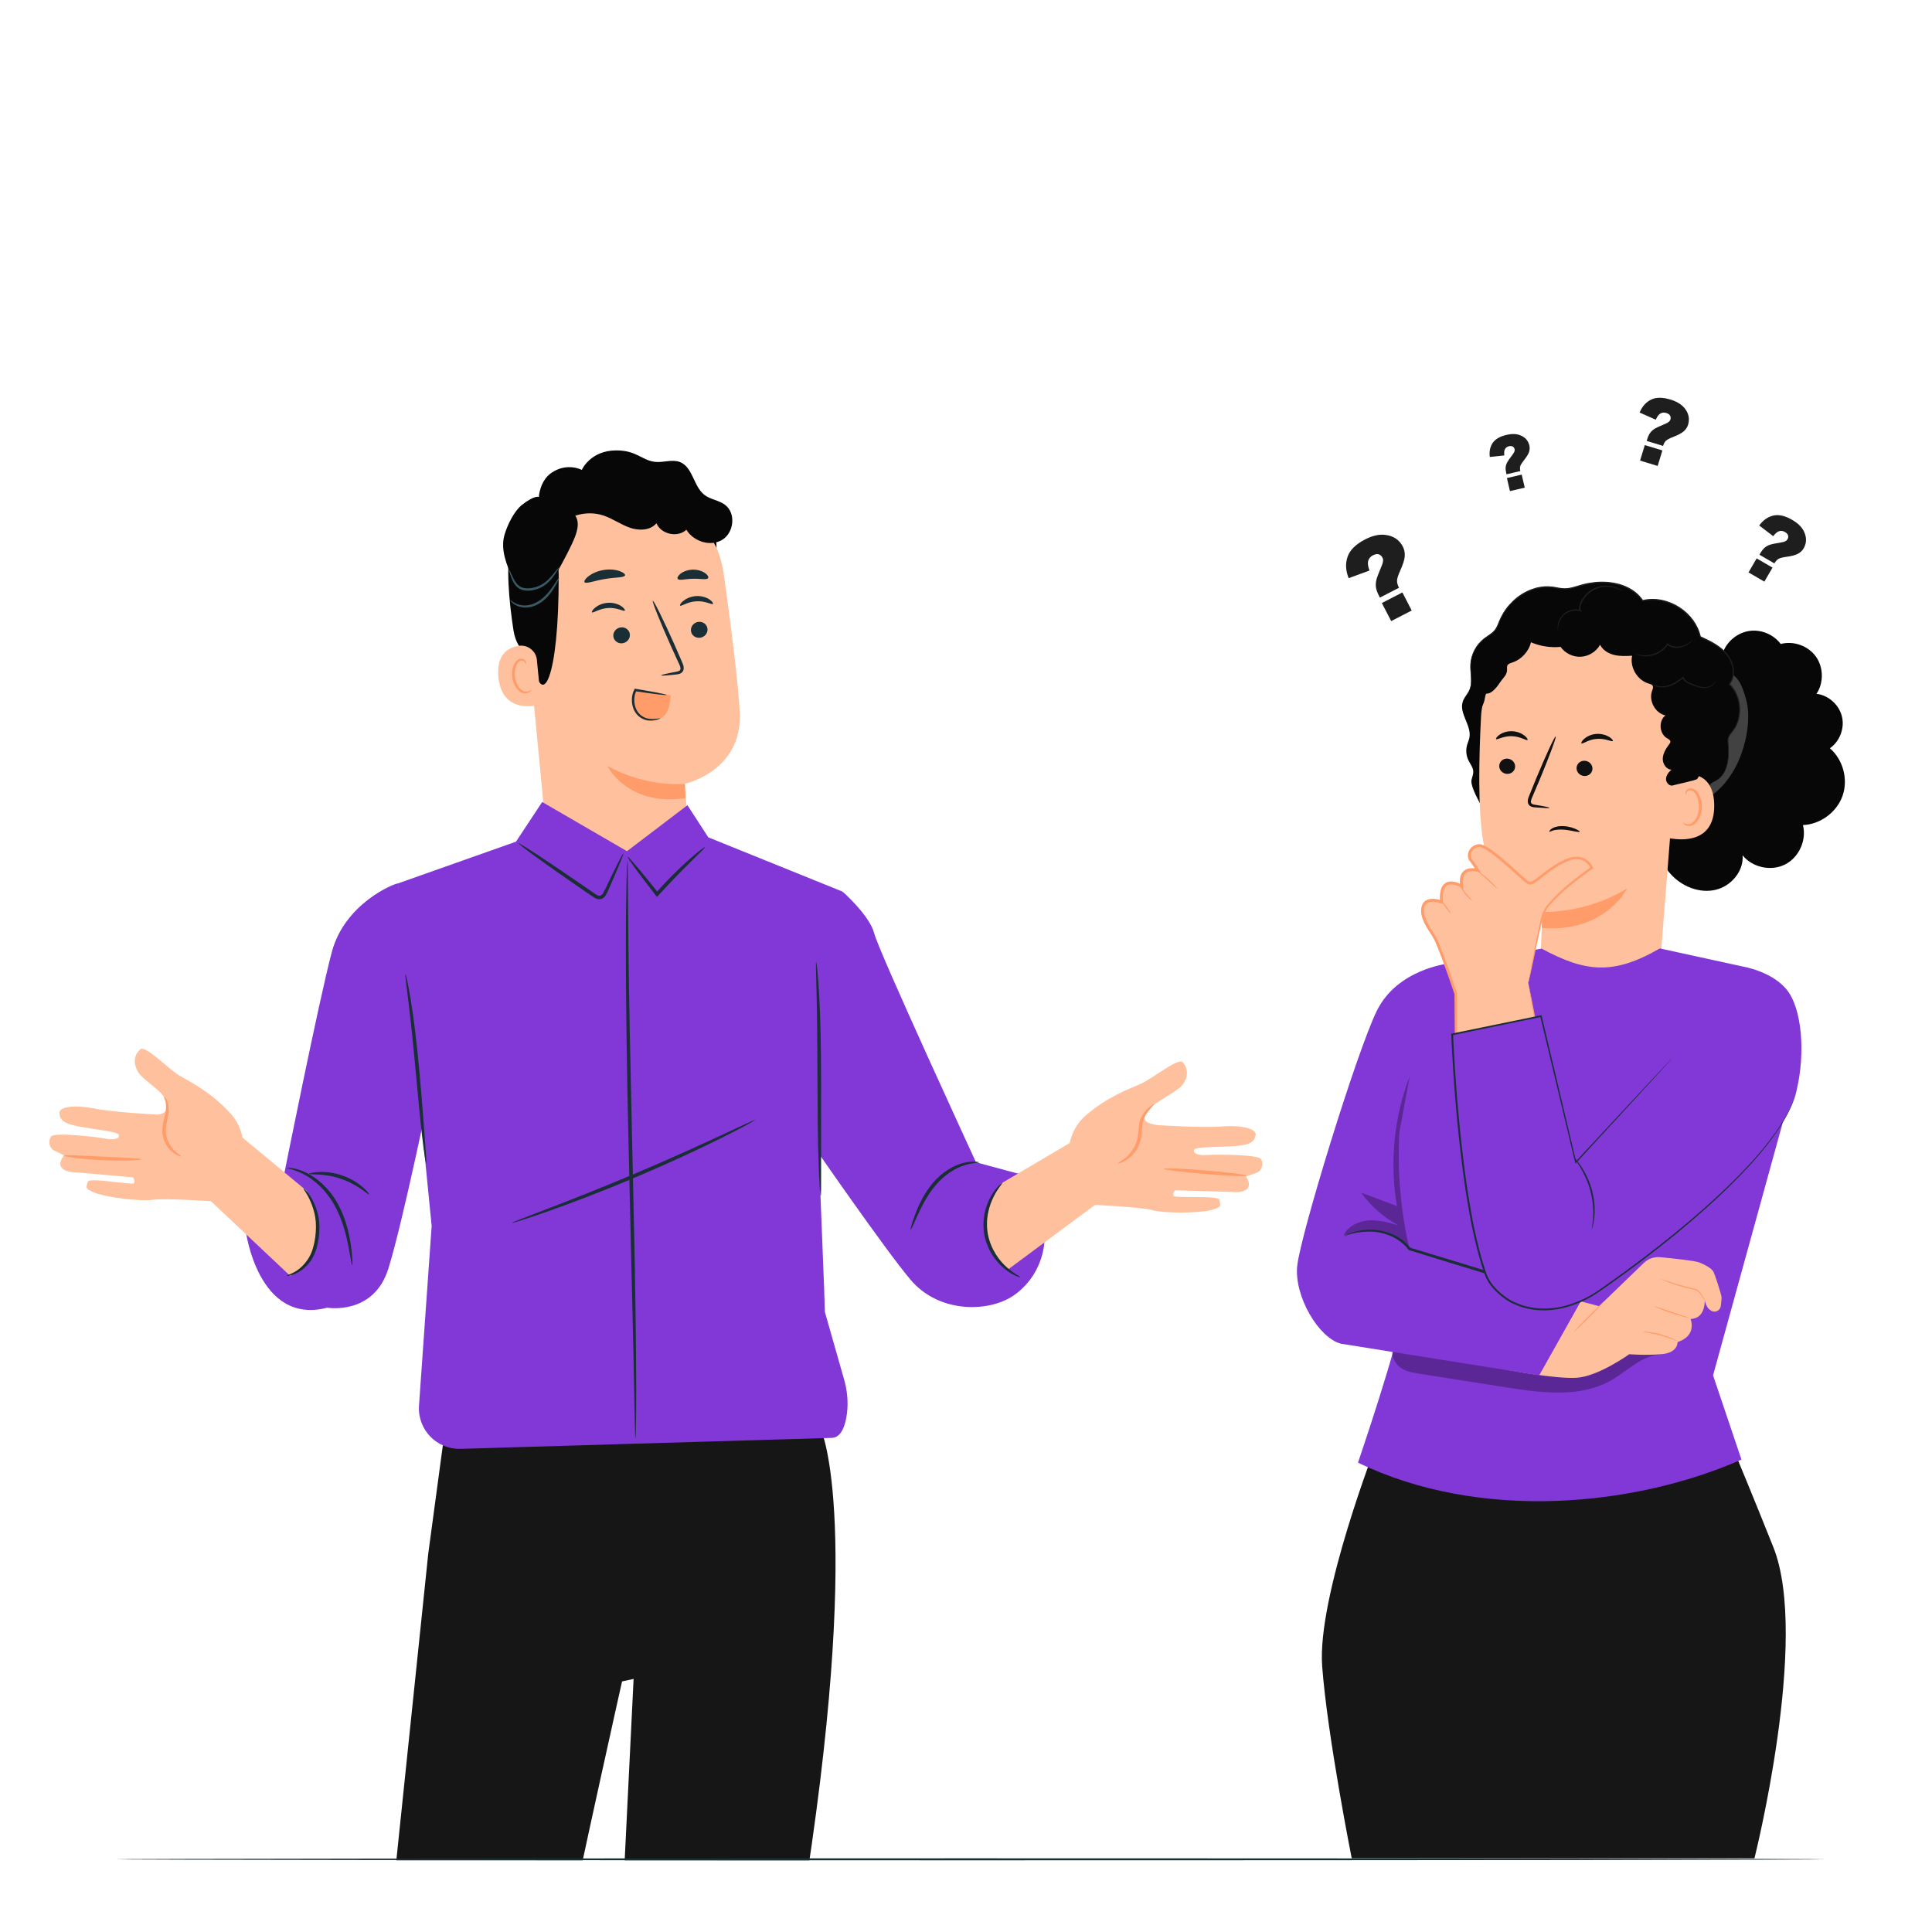 <?xml version="1.0" encoding="UTF-8"?>
<svg id="Layer_1" xmlns="http://www.w3.org/2000/svg" xmlns:xlink="http://www.w3.org/1999/xlink" viewBox="0 0 400 400">
  <defs>
    <style>
      .cls-1 {
        fill: #ff9c6a;
      }

      .cls-2 {
        fill: #111;
      }

      .cls-3 {
        opacity: .3;
      }

      .cls-4 {
        fill: #1e1e1e;
      }

      .cls-5 {
        fill: #424242;
      }

      .cls-6 {
        fill: #375a64;
      }

      .cls-7 {
        fill: none;
      }

      .cls-8 {
        fill: #1a2e35;
      }

      .cls-9 {
        fill: #ffc19d;
      }

      .cls-10 {
        fill: #8138d6;
      }

      .cls-11 {
        fill: #070707;
      }

      .cls-12 {
        clip-path: url(#clippath);
      }

      .cls-13 {
        fill: #161616;
      }
    </style>
    <clipPath id="clippath">
      <rect class="cls-7" x="-58.59" y="73.67" width="324.74" height="311.49"/>
    </clipPath>
  </defs>
  <g>
    <path class="cls-13" d="M367.15,320.32c-7.54-18.88-13.19-31.99-13.19-31.99l-68.91,10.47s-12.39,31.75-11.31,46.16c1.07,14.41,6.12,39.78,6.12,39.78h83.38s11.45-45.54,3.91-64.42Z"/>
    <g>
      <g>
        <path class="cls-11" d="M342.28,162.87c.54-5.45,1.36-10.92,3.35-16.02,1.99-5.1,5.26-9.83,9.87-12.78l1.18,1.1c.82-2.34,2.99-4.15,5.45-4.53,2.45-.38,5.07.7,6.55,2.69,2.64-.71,5.67.37,7.27,2.59s1.66,5.44.14,7.72c2.48.31,4.66,2.26,5.26,4.69.6,2.42-.44,5.16-2.49,6.59,2.73,2.36,3.82,6.44,2.62,9.85-1.2,3.4-4.6,5.91-8.2,6.05.8,3.13-.83,6.72-3.72,8.17-2.89,1.45-6.74.62-8.77-1.9.25,3.26-2.35,6.35-5.53,7.12-3.18.78-6.64-.51-8.95-2.81-2.32-2.31-3.59-5.5-4.08-8.74-.49-3.23-.26-6.53.06-9.78Z"/>
        <g>
          <g>
            <path class="cls-5" d="M356.94,138.74c3.17,1.03,3.82,3.59,4.48,5.73,1.42,4.6-.18,11.42-2.75,15.49-2.58,4.07-5.4,6.14-10.17,6.83-.15-7.31-.31-14.62-.47-21.92l8.91-6.12Z"/>
            <g>
              <path class="cls-11" d="M358.73,151.32c2.16-2.81,1.86-7.23-.67-9.71,1.39-1.74.89-4.43-.52-6.16-1.41-1.72-3.5-2.71-5.53-3.65-1.11-5.1-6.84-8.69-11.91-7.46-2.64-3.89-8.27-4.5-12.79-3.18-1.1.32-2.2.74-3.35.73-.84,0-1.66-.23-2.5-.35-4.59-.62-9.15,2.61-10.94,6.89-.29.68-.52,1.4-.97,1.99-.6.77-1.5,1.22-2.27,1.81-1.66,1.28-2.72,3.32-2.81,5.42-.07,1.78.49,3.67-.26,5.29-.38.81-1.06,1.47-1.35,2.31-.85,2.45,1.87,4.95,1.36,7.49-.1.52-.34,1-.48,1.51-.29,1.04-.19,2.19.28,3.16.36.75.95,1.44,1,2.27.04.63-.24,1.23-.37,1.85-.31,1.52,2.96,7.37,4.28,8.2l39.19.35c2.97-.6,5.38-3.29,5.67-6.31.05-.5.06-1.05.37-1.44.26-.34.69-.49,1.07-.7,2.52-1.35,2.83-4.82,2.56-7.67-.04-.4-.08-.81.02-1.2.15-.56.57-1.01.92-1.47Z"/>
              <path class="cls-9" d="M347.5,151.38c.12-6.94-4.23-14.91-11.12-18.3-4.34-2.14-7.73-2.15-10.01-2.42-5.12-.6-9.24,1.94-9.24,1.94-2.16.51-10.08,7.76-10.49,15.62-.46,8.74-.67,19.42.43,25.93,2.22,13.08,12.28,14.64,12.28,14.64,0-.02-.94,21.74-.94,21.74l19.33,15.84,5.91-26.01,3.85-48.98Z"/>
              <path class="cls-1" d="M319.35,188.79s8.88.48,17.55-4.87c0,0-4.57,9.28-17.7,8.2l.14-3.33Z"/>
              <path class="cls-9" d="M345.53,163.82c0-.98,1.09-3.29,2.06-3.45,2.57-.43,7.21-.27,7.32,6.26.15,8.93-8.61,6.94-8.86,6.99-1.42.29-.49-6.43-.51-9.8Z"/>
              <path class="cls-1" d="M348.45,170.31s.16.11.42.22c.26.11.7.19,1.16,0,.94-.36,1.71-1.87,1.72-3.49,0-.81-.17-1.58-.47-2.22-.28-.65-.71-1.1-1.19-1.17-.47-.1-.81.19-.91.44-.12.25-.06.43-.1.45-.02.02-.19-.15-.13-.52.03-.18.13-.39.34-.57.21-.18.52-.27.86-.24.69.04,1.32.66,1.65,1.36.37.7.59,1.57.58,2.48-.03,1.8-.92,3.5-2.2,3.9-.63.17-1.15,0-1.43-.21-.28-.22-.33-.41-.3-.43Z"/>
              <path class="cls-11" d="M304.72,146.9c.28-3.24,1.58-6.32,3.14-9.18,1.08-1.98,2.33-3.91,4.03-5.38,1.43-1.23,3.12-2.1,4.82-2.91,4.47-2.12,9.47-3.92,14.3-2.83,2.59.58,4.93,1.96,7.2,3.34,1.74,1.06,3.49,2.14,4.95,3.57,1.28,1.25,2.31,2.73,3.22,4.27,2.16,3.67,3.69,7.78,3.98,12.03.29,4.25,3.51,8.01,1.02,11.47-.19.27-4.63,1.19-4.94,1.31-.72.29-1.51-.5-1.51-1.27,0-.78.54-1.45,1.12-1.97-1.11-.04-1.86-1.27-1.79-2.37.07-1.1.72-2.08,1.38-2.97.09-.12.17-.24.19-.38.05-.38-.38-.61-.71-.8-1.59-.94-1.77-3.56-.32-4.71-2.13-.49-3.51-3.06-2.75-5.11.12-.32.28-.69.13-1-.15-.3-.52-.39-.84-.48-2.36-.7-3.94-3.36-3.43-5.77-1.24.07-2.5.13-3.71-.16-1.21-.29-2.37-1-2.92-2.11-.79,1.42-2.34,2.4-3.97,2.48-1.63.09-3.27-.71-4.21-2.04-2.08.2-4.21-.13-6.13-.95-.47,1.94-2,3.58-3.9,4.2-.37.12-.79.24-.97.58-.11.22-.1.48-.08.73.07,1.25-.78,1.78-1.47,2.82-.69,1.04-1.89,2.6-3.09,2.25.13,2.12-1,3.67-2.8,4.82l.06-1.47Z"/>
              <path class="cls-4" d="M302.87,145.26s.09-.37.47-.96c.19-.3.45-.65.7-1.09.24-.45.44-1.01.49-1.67.07-.66,0-1.4-.06-2.21-.06-.81-.13-1.71.05-2.65.17-.94.54-1.92,1.15-2.82.3-.45.67-.88,1.09-1.27.42-.4.91-.73,1.4-1.06.49-.34.98-.7,1.35-1.18.37-.49.59-1.08.83-1.69.49-1.22,1.19-2.42,2.14-3.47.94-1.06,2.08-2.01,3.44-2.69.66-.36,1.4-.61,2.14-.83.76-.17,1.54-.31,2.35-.29.4,0,.8.05,1.2.09.4.06.79.14,1.19.21.79.15,1.59.17,2.39-.02.8-.16,1.58-.46,2.4-.67.82-.23,1.67-.37,2.53-.47.86-.1,1.74-.1,2.62-.05.88.07,1.76.22,2.62.46,1.71.51,3.38,1.45,4.52,2.93.11.15.22.29.33.44l-.14-.06c2.7-.65,5.52.06,7.7,1.49,2.2,1.43,3.83,3.64,4.36,6.08l-.07-.09c1.08.5,2.16,1.01,3.15,1.63.99.62,1.89,1.36,2.58,2.27.68.91,1.09,1.99,1.19,3.07.1,1.08-.16,2.2-.83,3.03v-.15c1.28,1.27,1.93,2.96,2.09,4.57.15,1.61-.17,3.19-.89,4.45-.16.32-.39.6-.59.89-.22.27-.44.53-.61.8-.17.27-.29.57-.31.88-.03.31,0,.62.03.93.1,1.23.09,2.38-.07,3.39-.16,1.01-.44,1.9-.86,2.59-.41.69-.92,1.16-1.38,1.46-.46.31-.87.43-1.09.6-.23.15-.32.28-.32.27,0,0,.07-.13.3-.3.22-.18.63-.31,1.07-.62.45-.3.94-.77,1.33-1.45.4-.68.67-1.55.82-2.56.14-1,.15-2.14.04-3.36-.03-.31-.07-.62-.04-.95.02-.33.15-.67.33-.95.18-.29.4-.55.61-.82.19-.28.41-.55.57-.87.69-1.23,1-2.76.85-4.34-.15-1.57-.8-3.21-2.05-4.43l-.07-.07.06-.08c.62-.78.87-1.83.77-2.87-.1-1.04-.5-2.08-1.15-2.95-.66-.87-1.54-1.59-2.51-2.2-.97-.61-2.04-1.11-3.12-1.61l-.06-.03v-.06c-.53-2.37-2.12-4.52-4.27-5.91-2.13-1.39-4.89-2.08-7.5-1.45l-.08.02-.06-.08c-.11-.14-.22-.28-.32-.42-1.1-1.42-2.71-2.34-4.39-2.84-.84-.23-1.71-.39-2.57-.45-.86-.05-1.72-.05-2.57.04-.85.1-1.68.23-2.49.46-.81.21-1.6.5-2.42.67-.41.09-.83.14-1.25.14-.42,0-.83-.06-1.23-.12-.4-.07-.79-.15-1.18-.21-.39-.04-.78-.09-1.17-.08-.78-.02-1.54.11-2.28.27-.73.21-1.44.45-2.1.8-1.33.66-2.45,1.6-3.38,2.63-.93,1.03-1.63,2.2-2.11,3.4-.24.6-.47,1.21-.87,1.73-.39.52-.91.88-1.4,1.22-.5.33-.98.65-1.39,1.04-.41.38-.77.8-1.07,1.24-.6.88-.97,1.83-1.14,2.76-.18.92-.12,1.81-.07,2.62.06.81.11,1.56.04,2.23-.06.67-.26,1.25-.52,1.7-.26.45-.53.79-.72,1.08-.2.29-.33.52-.4.69-.08.16-.11.25-.11.25Z"/>
              <path class="cls-4" d="M335.89,122.41s-.24-.13-.67-.34c-.43-.21-1.1-.46-1.95-.55-.85-.09-1.9-.02-2.93.45-1.02.46-2.02,1.3-2.65,2.44-.18.33-.34.67-.44,1.01-.09.34-.11.7.07.94l.22.3-.36-.1c-.99-.27-2.01-.08-2.76.35-.76.42-1.24,1.08-1.5,1.67-.26.59-.33,1.12-.34,1.47,0,.36.02.55,0,.56,0,0-.02-.05-.04-.14-.02-.09-.04-.23-.05-.42-.02-.36.02-.91.27-1.54.25-.62.74-1.33,1.54-1.8.79-.47,1.87-.69,2.94-.41l-.14.2c-.25-.35-.22-.8-.12-1.16.11-.38.27-.73.46-1.08.67-1.19,1.71-2.07,2.79-2.54,1.09-.48,2.18-.54,3.06-.41.88.12,1.55.41,1.98.65.21.12.37.23.48.31.1.08.15.12.15.13Z"/>
              <path class="cls-4" d="M350.46,132.55s-.09.13-.31.32c-.22.19-.55.45-1.01.71-.46.25-1.06.5-1.78.55-.71.05-1.55-.11-2.22-.65l.2-.03c-.08.12-.17.24-.26.37-.09.12-.2.23-.3.35-.65.68-1.45,1.16-2.22,1.41-.77.26-1.52.33-2.13.28-.61-.04-1.09-.19-1.41-.31-.31-.14-.48-.23-.47-.25.02-.06.69.32,1.89.37.59.02,1.3-.07,2.04-.33.74-.25,1.49-.71,2.11-1.36.1-.11.2-.22.29-.33.08-.12.17-.23.25-.35l.09-.12.11.09c.6.49,1.38.65,2.04.62.67-.03,1.25-.25,1.71-.47.91-.47,1.37-.91,1.4-.87Z"/>
              <path class="cls-4" d="M355.25,140.8s0,.06-.02.16c-.03.1-.08.26-.2.43-.22.35-.7.78-1.43.97-.73.2-1.65.06-2.55-.26-.46-.16-.93-.32-1.41-.54-.47-.23-.99-.55-1.24-1.11-.02-.05-.04-.1-.06-.14l.21.06c-.85.68-1.74,1.27-2.64,1.61-.89.35-1.79.42-2.51.28-.72-.13-1.25-.43-1.55-.69-.16-.13-.26-.24-.33-.33-.06-.08-.09-.13-.09-.14.02-.02.16.15.48.38.31.23.83.49,1.52.59.69.11,1.53.03,2.39-.32.86-.34,1.71-.92,2.56-1.59l.14-.11.07.18s.03.08.05.12c.21.46.66.77,1.11.99.46.22.94.39,1.38.55.89.32,1.74.47,2.43.31.69-.15,1.16-.53,1.39-.84.24-.32.27-.55.3-.54Z"/>
            </g>
          </g>
          <path class="cls-2" d="M326.41,158.94c-.06.87.63,1.64,1.54,1.72.91.08,1.69-.56,1.75-1.43.06-.87-.63-1.64-1.54-1.72-.91-.08-1.69.56-1.75,1.44Z"/>
          <path class="cls-2" d="M310.4,158.5c-.06.87.63,1.64,1.54,1.72.91.08,1.69-.56,1.75-1.43.06-.87-.63-1.64-1.54-1.72-.91-.08-1.69.56-1.75,1.44Z"/>
          <path class="cls-2" d="M309.75,153.02c.2.22,1.48-.66,3.26-.6,1.78.04,3.05.99,3.25.78.1-.09-.1-.49-.65-.92-.55-.43-1.49-.86-2.59-.89-1.11-.03-2.05.35-2.6.75-.56.4-.76.79-.66.89Z"/>
          <path class="cls-2" d="M327.42,153.91c.22.2,1.41-.81,3.18-.93,1.77-.15,3.14.67,3.31.44.09-.1-.15-.48-.74-.85-.59-.37-1.57-.7-2.67-.62-1.1.08-2,.56-2.51,1.01-.51.46-.67.86-.57.95Z"/>
          <path class="cls-2" d="M320.8,167.25c.01-.1-1.09-.33-2.87-.61-.45-.06-.88-.17-.95-.48-.1-.33.11-.81.35-1.34.46-1.08.95-2.22,1.45-3.41,2.02-4.86,3.5-8.86,3.31-8.94-.2-.08-2,3.8-4.02,8.66-.49,1.2-.95,2.34-1.4,3.44-.19.51-.5,1.09-.29,1.77.11.34.44.6.72.69.29.1.54.11.77.13,1.8.15,2.92.2,2.93.1Z"/>
        </g>
      </g>
      <g>
        <path class="cls-10" d="M371.44,223.92l-16.77,60.83,5.88,17.44c-22.15,9.76-54.16,12.86-79.39.63,0,0,8.57-25.15,8.86-30.05.29-4.9-1.82-33.5.52-43.09,2.33-9.59,9.01-30.15,9.01-30.15l19.64-3.12c9.01,4.84,14.77,5.56,24.46-.05l18.3,3.99,9.49,23.56Z"/>
        <path class="cls-10" d="M299.85,199.5s-10.55,1.12-14.8,9.79c-4.2,8.57-15.84,46.51-16.48,52.84-.63,6.34,4.51,14.87,8.99,16.05l13.59-13.55,11.28,1,14.85-69.27-17.43,3.13Z"/>
        <g class="cls-3">
          <path d="M291.88,222.8c-3.28,8.51-4.21,17.91-2.65,26.9-2.48-.92-4.95-1.85-7.43-2.77,2.02,2.79,4.68,5.13,7.72,6.77-2-.58-4.05-1.16-6.13-1.03-2.08.14-4.23,1.14-5.17,3,2.43-.44,4.9-.89,7.35-.6,2.45.29,4.92,1.42,6.24,3.5-1.83-7.9-2.54-16.06-2.09-24.16"/>
        </g>
      </g>
      <g>
        <g class="cls-3">
          <path d="M288.8,274.97l55.36,5.48c-3.99-.08-7.06,3.29-10.52,5.29-6.4,3.7-14.36,2.66-21.66,1.52-6.05-.95-12.1-1.9-18.15-2.85-1.53-.24-3.15-.53-4.28-1.59-2.02-1.9-1.46-5.18-.76-7.85Z"/>
        </g>
        <path class="cls-9" d="M331.08,270.42l9.27-8.95c.9-.87,2.13-1.3,3.38-1.18,2.65.25,7.13.72,8.05,1.07,1.33.52,2.58,1.25,2.95,1.92.37.66,1.62,4.64,1.69,5.23.04.29-.05,1.11-.15,1.89-.12.91-1.12,1.45-1.92,1-.36-.2-.69-.47-.88-.82-.59-1.1-.52-1.55-.52-1.55,0,0,.29,3.98-2.95,4.05,0,0,1.49,3.39-2.68,4.79,0,0,.15,2.21-3.33,2.5-3.49.29-6.66,0-6.66,0,0,0-6.38,4.58-10.87,4.88-4.49.29-14.55-1.67-14.55-1.67l-1.21-18.53,20.38,5.38Z"/>
        <path class="cls-1" d="M343.64,264.75s.56.27,1.48.62c.93.35,2.23.81,3.7,1.2.73.21,1.46.32,2.07.49.62.17.99.63,1.26,1.04.27.41.48.76.67.97.18.22.31.31.32.3.01-.01-.09-.13-.24-.35-.16-.23-.34-.58-.6-1.01-.13-.21-.29-.45-.51-.66-.21-.22-.51-.39-.84-.5-.65-.19-1.35-.31-2.08-.51-1.46-.39-2.76-.82-3.7-1.13-.94-.31-1.53-.49-1.54-.46Z"/>
        <path class="cls-1" d="M342.44,270.43s.38.22,1.03.48c.65.26,1.56.6,2.57.94,1.01.34,1.94.62,2.62.8.68.18,1.1.27,1.11.24,0-.03-.4-.18-1.06-.41-.75-.25-1.63-.54-2.59-.87-.96-.32-1.84-.62-2.59-.87-.66-.22-1.08-.34-1.09-.31Z"/>
        <path class="cls-1" d="M340.15,275.71c0,.08,1.61.24,3.54.77,1.93.52,3.42,1.19,3.45,1.12.01-.03-.34-.23-.95-.5-.6-.27-1.46-.59-2.44-.86-.98-.26-1.88-.42-2.54-.49-.66-.07-1.07-.07-1.07-.04Z"/>
        <path class="cls-10" d="M318.68,284.75l-41.12-6.56s4.94-20.63,12.15-20.63c1.06,0,37.58,11.87,37.58,11.87l-8.61,15.32Z"/>
        <path class="cls-1" d="M325.88,275.77s.39-.32.96-.88c.63-.62,1.4-1.38,2.25-2.21.87-.87,1.65-1.67,2.2-2.26.55-.59.86-.98.84-1.01-.03-.02-.39.32-.96.88-.64.62-1.4,1.38-2.25,2.21-.87.87-1.65,1.67-2.2,2.26-.55.59-.86.98-.84,1.01Z"/>
      </g>
      <path class="cls-8" d="M327.3,269.43s-.19-.01-.52-.1c-.4-.11-.89-.24-1.47-.39-1.36-.39-3.17-.91-5.36-1.54-4.52-1.33-10.75-3.2-17.61-5.3-3.8-1.17-7.41-2.29-10.6-3.27l-.08-.03-.06-.08c-1.26-1.7-3.12-2.73-4.79-3.24-1.7-.52-3.3-.58-4.58-.47-1.29.11-2.29.39-2.96.59-.67.22-1.02.37-1.03.34-.01-.03.31-.23.97-.5.66-.26,1.66-.6,2.99-.75,1.31-.16,2.96-.15,4.74.36,1.77.51,3.7,1.51,5.11,3.37l-.15-.11c3.2.97,6.81,2.07,10.62,3.22,6.87,2.1,13.08,4.04,17.56,5.46,2.17.7,3.96,1.28,5.3,1.72.57.2,1.04.36,1.43.5.33.12.49.19.49.21Z"/>
    </g>
    <g>
      <g>
        <path class="cls-9" d="M316.4,203.5c.34-1.14,2.28-11.71,3.06-14.17,1.11-3.47,10.12-9.67,10.12-9.67,0,0-1.41-3.25-5.25-1.56-4.54,2-6.78,5.37-7.93,4.69-1.14-.69-8.28-7.95-10.22-7.72-1.94.23-2.37,2.22-1.69,3.02.69.8,1.46,2.12,1.46,2.12,0,0-4.12-1.24-3.32,3.27,0,0-4.69-2.93-4.23,3.25,0,0-3.09-1.26-3.77.92-.69,2.17,1.35,4.69,2.38,6.41,1.03,1.72,4.37,11.67,4.37,11.67l.04,8.77,16.4-3.37-1.41-7.63Z"/>
        <path class="cls-1" d="M316.4,203.5s.06.17.13.5c.08.37.18.85.31,1.47.26,1.33.63,3.22,1.11,5.63l.03.13-.13.03c-4.05.86-9.65,2.04-16.38,3.46l-.27.06v-.28c-.02-2.7-.04-5.66-.07-8.77v.08c-1.16-3.37-2.37-7-3.9-10.67-.75-1.77-2.3-3.31-2.86-5.45-.14-.53-.2-1.1-.11-1.68.09-.55.35-1.18.89-1.53.53-.35,1.15-.43,1.72-.39.58.04,1.11.17,1.66.37l-.4.29c-.02-.6-.05-1.22.04-1.85.11-.62.25-1.3.78-1.82.52-.54,1.33-.66,1.98-.54.68.11,1.29.35,1.87.69l-.45.3c-.11-.83-.25-1.84.31-2.75.35-.57,1-.9,1.6-.98.62-.09,1.2-.03,1.79.13l-.34.43c-.41-.69-.85-1.37-1.34-1.98-.32-.32-.48-.87-.46-1.31.02-.46.18-.91.45-1.28.26-.37.64-.66,1.06-.83.21-.08.42-.14.64-.17.21-.03.51,0,.71.06.84.27,1.49.74,2.14,1.2,2.56,1.87,4.75,4.01,6.96,5.95.26.22.59.52.78.58.2.06.53-.09.81-.26.58-.36,1.14-.83,1.7-1.27,1.12-.89,2.28-1.72,3.49-2.4,1.21-.64,2.48-1.34,3.91-1.28,1.44.03,2.67.99,3.25,2.19l.08.18-.17.12c-3.51,2.49-6.66,4.95-8.9,7.59-.56.67-.99,1.37-1.24,2.11-.23.77-.41,1.54-.58,2.27-.32,1.47-.62,2.82-.89,4.04-.51,2.41-.92,4.31-1.21,5.65-.14.65-.26,1.14-.35,1.48-.09.33-.16.5-.16.5-.02,0,.03-.17.09-.51.07-.37.16-.86.28-1.49.26-1.35.62-3.26,1.08-5.68.25-1.23.53-2.58.83-4.06.16-.74.33-1.51.56-2.3.25-.81.72-1.57,1.28-2.25,2.27-2.73,5.4-5.21,8.93-7.75l-.08.3c-.5-1.03-1.59-1.87-2.82-1.88-1.24-.06-2.45.6-3.63,1.23-1.18.67-2.3,1.48-3.41,2.37-.56.44-1.11.9-1.76,1.31-.33.18-.7.44-1.23.32-.5-.19-.69-.46-1.01-.69-2.24-1.95-4.43-4.08-6.93-5.9-.62-.44-1.29-.9-1.96-1.11-.17-.04-.29-.06-.46-.04-.18.02-.35.07-.51.13-.32.13-.61.34-.8.63-.39.55-.49,1.39-.01,1.88.53.65.97,1.34,1.4,2.06l.37.62-.71-.19c-.96-.26-2.21-.23-2.72.61-.42.64-.34,1.56-.22,2.33l.09.62-.54-.32c-.5-.29-1.09-.52-1.65-.61-.57-.09-1.13,0-1.48.38-.73.78-.7,2.11-.65,3.21l.02.45-.42-.15c-.92-.34-2.08-.54-2.83-.05-.37.24-.56.67-.65,1.14-.08.47-.03.96.1,1.44.25.96.75,1.85,1.28,2.71.52.85,1.15,1.7,1.54,2.66,1.54,3.72,2.73,7.34,3.89,10.73v.04s.01.04.01.04c0,3.12,0,6.07.01,8.77l-.27-.22c6.75-1.35,12.36-2.47,16.42-3.28l-.11.16c-.42-2.43-.75-4.34-.98-5.68-.1-.62-.18-1.11-.24-1.47-.05-.33-.07-.5-.06-.5Z"/>
      </g>
      <path class="cls-1" d="M305.97,180.33c-.04.06.88.85,1.99,1.86,1.11,1.01,1.99,1.85,2.04,1.81.05-.05-.75-.97-1.87-1.99-1.12-1.02-2.12-1.73-2.16-1.67Z"/>
      <path class="cls-1" d="M302.3,183.24c-.06.02.29.91,1.01,1.83.71.92,1.48,1.49,1.52,1.43.05-.06-.63-.69-1.33-1.59-.7-.9-1.14-1.71-1.21-1.68Z"/>
      <path class="cls-1" d="M298.47,186.51c-.06.04.33.67.86,1.41.53.74,1.01,1.3,1.06,1.26.06-.04-.33-.67-.86-1.41-.53-.74-1.01-1.3-1.06-1.26Z"/>
    </g>
    <path class="cls-10" d="M361.95,200.36l-17.64,17.6-18.09,22.73-7.2-30.29-18.39,3.78s1.3,34.22,6.96,49.73c1.08,2.95,4.26,5.15,5.68,5.82,8.89,4.22,17.57-2.31,17.57-2.31,0,0,37.08-24.89,41.1-41.55,1.9-7.87,1.14-17.22-2.1-21.07-2.84-3.39-7.9-4.43-7.9-4.43Z"/>
    <path class="cls-8" d="M371.94,225.86s-.04.18-.14.54c-.12.35-.21.9-.5,1.56-.47,1.36-1.43,3.27-2.91,5.57-1.49,2.29-3.55,4.94-6.17,7.8-2.63,2.86-5.77,5.97-9.43,9.2-3.64,3.25-7.79,6.64-12.35,10.12-2.28,1.74-4.67,3.5-7.17,5.27-.63.44-1.26.88-1.9,1.32-.63.43-1.29.89-1.98,1.28-1.38.78-2.85,1.43-4.4,1.92-3.09,1-6.57,1.2-9.85.19-.42-.1-.8-.3-1.2-.45-.4-.16-.8-.31-1.18-.53-.76-.42-1.47-.93-2.14-1.48-1.32-1.12-2.54-2.48-3.18-4.18-1.18-3.33-2.01-6.81-2.76-10.37-.68-3.57-1.3-7.2-1.77-10.89-1.3-9.86-2.03-19.46-2.45-28.56v-.15s.14-.03.14-.03c6.42-1.31,12.56-2.57,18.39-3.77l.16-.03.04.15c2.72,11.51,5.14,21.75,7.16,30.3l-.21-.06c6.21-6.68,11.19-12.04,14.64-15.74,1.72-1.84,3.05-3.26,3.96-4.23.45-.47.79-.84,1.03-1.09.23-.24.36-.36.36-.36,0,0-.11.13-.33.39-.23.26-.57.63-1.01,1.11-.9.98-2.21,2.42-3.91,4.28-3.42,3.72-8.38,9.11-14.55,15.82l-.16.17-.05-.23c-2.04-8.55-4.49-18.78-7.23-30.28l.19.12c-5.82,1.2-11.97,2.47-18.38,3.79l.14-.18c.42,9.08,1.17,18.68,2.46,28.52.47,3.69,1.09,7.31,1.76,10.87.74,3.54,1.58,7.02,2.74,10.31.61,1.61,1.78,2.94,3.08,4.03.66.54,1.35,1.04,2.08,1.44.36.21.76.35,1.15.51.39.14.77.34,1.17.44,3.2.99,6.61.8,9.65-.17,1.53-.48,2.98-1.12,4.34-1.88.68-.38,1.31-.82,1.96-1.26.64-.44,1.27-.88,1.89-1.32,2.5-1.76,4.89-3.51,7.17-5.25,4.56-3.47,8.71-6.84,12.36-10.08,3.66-3.22,6.82-6.31,9.45-9.14,2.63-2.85,4.69-5.47,6.2-7.74,1.5-2.27,2.47-4.17,2.96-5.52.3-.65.4-1.2.53-1.54.11-.35.18-.53.18-.53Z"/>
    <path class="cls-8" d="M329.56,254.6c-.06-.01.15-.89.26-2.33.07-.72.06-1.58,0-2.52-.08-.95-.24-1.98-.51-3.04-.54-2.13-1.46-3.92-2.2-5.15-.75-1.23-1.31-1.94-1.26-1.98.02-.02.17.15.44.46.27.31.62.78,1.03,1.38.8,1.21,1.78,3.02,2.33,5.2.28,1.08.43,2.14.49,3.11.03.97.02,1.84-.09,2.57-.09.73-.2,1.31-.32,1.7-.11.39-.18.61-.2.6Z"/>
    <path class="cls-2" d="M327.05,172.2c-.03.1-.41.05-.99-.06-.58-.11-1.36-.29-2.22-.36-.87-.07-1.64,0-2.17.13-.54.13-.77.35-.86.31-.04-.02-.04-.14.07-.3.11-.16.32-.34.61-.49.58-.3,1.47-.46,2.42-.38.95.07,1.77.35,2.32.59.55.25.87.46.84.55Z"/>
  </g>
  <g class="cls-12">
    <g>
      <path class="cls-13" d="M170.01,296.12l-77.61-2.19-3.74,27.78-9.93,95.43,37.01-8.84c5.13-24.89,13.05-60.18,13.05-60.18.8-.17,1.59-.35,2.39-.52-.95,19.23-1.89,38.46-2.84,57.69l37.52-8.96c13.09-80.88,4.15-100.21,4.15-100.21Z"/>
      <g>
        <g>
          <g>
            <path class="cls-9" d="M125.05,99.6l1.17-.07c11.74-.67,22.03,7.78,23.65,19.43,1.5,10.83,3.03,22.82,3.29,28.66.55,12.1-11.44,14.68-11.44,14.68l.43,4.92c.71,8.12-5.32,15.28-13.45,15.95h0c-8.02.66-15.09-5.25-15.85-13.26l-4.3-44.9c-1.8-12.49,3.96-23.96,16.5-25.41Z"/>
            <path class="cls-1" d="M141.81,162.28s-7.7.91-16.11-3.73c0,0,4.23,8.49,16.23,6.7l-.12-2.98Z"/>
            <path class="cls-8" d="M146.48,130.2c.09.91-.62,1.73-1.56,1.84-.95.11-1.79-.54-1.87-1.45-.08-.91.62-1.73,1.56-1.84.95-.11,1.79.55,1.87,1.46Z"/>
            <path class="cls-8" d="M147.61,125.03c-.2.24-1.56-.66-3.42-.54-1.86.08-3.17,1.12-3.38.9-.11-.1.09-.51.66-.98.56-.46,1.53-.94,2.69-1,1.16-.06,2.16.31,2.74.71.6.41.81.8.71.91Z"/>
            <path class="cls-8" d="M130.41,131.34c.08.91-.62,1.73-1.56,1.84-.95.11-1.78-.54-1.87-1.45-.08-.91.62-1.73,1.56-1.84.95-.11,1.79.55,1.87,1.46Z"/>
            <path class="cls-8" d="M129.36,126.42c-.2.24-1.57-.66-3.42-.54-1.86.09-3.17,1.12-3.38.9-.1-.09.09-.51.66-.98.56-.46,1.53-.94,2.69-1,1.16-.06,2.16.31,2.74.71.59.41.81.8.71.91Z"/>
            <path class="cls-8" d="M136.9,139.82c-.02-.11,1.13-.37,2.99-.72.47-.08.92-.2.98-.52.09-.35-.14-.85-.4-1.39-.51-1.12-1.05-2.3-1.61-3.53-2.24-5.03-3.9-9.18-3.7-9.27.2-.09,2.19,3.92,4.43,8.95.54,1.24,1.06,2.43,1.55,3.56.21.53.55,1.12.35,1.85-.11.36-.44.64-.74.74-.3.11-.57.13-.8.16-1.88.21-3.05.29-3.06.18Z"/>
            <path class="cls-8" d="M129.42,119.11c-.15.52-2.02.38-4.19.77-2.17.34-3.89,1.08-4.21.65-.14-.21.14-.7.82-1.23.68-.53,1.77-1.06,3.07-1.28,1.3-.22,2.51-.08,3.32.2.82.28,1.24.65,1.18.89Z"/>
            <path class="cls-8" d="M146.61,119.69c-.3.44-1.61.08-3.15.14-1.54.01-2.83.45-3.15.02-.14-.21.04-.64.58-1.07.54-.43,1.46-.81,2.52-.84,1.06-.03,2,.3,2.56.7.57.4.77.83.64,1.04Z"/>
            <path class="cls-11" d="M148.38,113.48s-3.62-7.39-7.38-8.95c-4.54-1.88-6.17,3.08-10.45,2.14-4.28-.94-8.62-2.75-12.74.76-4.51,3.84-2.16,6.21-2.14,11.59.07,21.82-3.55,28.2-5.27,18.02-.19-1.12-3.35-1.83-4.09-6.54-.95-6.12-1.62-13.57-.5-18.01.95-3.75,2.9-6.41,6.5-9.43,5.68-4.76,13.83-5.33,19.4-5.09,5.57.24,16.61,6,16.65,15.51Z"/>
            <path class="cls-9" d="M111.17,136.67c-.18-1.86-1.88-3.24-3.73-2.96-2.24.34-4.68,1.77-4.26,6.42.74,8.25,8.87,5.81,8.86,5.57,0-.16-.54-5.58-.88-9.03Z"/>
            <path class="cls-1" d="M109.97,142.76s-.13.11-.37.25c-.23.13-.63.24-1.07.12-.9-.24-1.76-1.56-1.93-3.04-.09-.75,0-1.48.22-2.09.2-.63.55-1.08.98-1.2.43-.14.76.09.88.32.13.22.09.39.14.4.02.02.16-.15.07-.49-.05-.16-.16-.35-.37-.49-.21-.14-.51-.2-.81-.14-.63.1-1.15.74-1.39,1.41-.27.68-.39,1.5-.29,2.34.2,1.66,1.19,3.14,2.42,3.38.59.1,1.06-.12,1.3-.34.24-.23.26-.42.23-.43Z"/>
          </g>
          <path class="cls-11" d="M150.14,104.53c-1.27-.96-3.02-1.09-4.28-2.06-2.3-1.76-2.39-5.76-5.09-6.81-1.6-.62-3.4.14-5.1-.03-2.76-.29-3.82-2.37-8.02-2.38-5.44-.02-7.19,4.04-7.19,4.04,0,0-3-1.62-6.27.59-2.46,1.67-2.63,5.01-2.63,5.01,0,0-.86-.43-3.48,1.63-1.66,1.31-3.02,4.15-3.62,6.18-.9,3.03.41,6.22,1.7,9.1.7,1.56,1.56,3.28,3.18,3.82,1.97.66,4.15-.88,4.92-2.81.77-1.94,1.99-3.88,2.93-5.74,1.63-3.23,3.29-6.24,1.92-8.31,1.88-.61,3.94-.66,5.82-.03,1.89.63,3.55,1.84,5.43,2.51,1.88.67,4.27.63,5.55-.91.95,2.3,4.39,3.04,6.2,1.35,1.48,2.44,4.97,3.56,7.41,2.09,2.44-1.47,2.89-5.51.62-7.22Z"/>
          <path class="cls-6" d="M105.34,117.86c.07-.04.41.72.96,1.89.29.57.68,1.24,1.36,1.67.68.43,1.61.47,2.56.3.95-.18,1.8-.56,2.48-1.05.67-.49,1.19-1.07,1.62-1.56.83-.99,1.32-1.65,1.38-1.61.05.03-.33.75-1.11,1.83-.4.53-.9,1.15-1.62,1.7-.71.55-1.64.98-2.66,1.17-1,.19-2.1.14-2.9-.4-.79-.54-1.17-1.3-1.43-1.91-.49-1.24-.69-2.01-.64-2.04Z"/>
          <path class="cls-6" d="M105.65,124.23c.06-.07.53.55,1.63.91.54.17,1.23.27,1.97.17.74-.09,1.53-.4,2.27-.86,1.49-.95,2.44-2.31,3.11-3.27.66-.98,1.06-1.6,1.13-1.56.05.03-.24.71-.83,1.75-.6,1.02-1.54,2.48-3.14,3.5-.79.5-1.66.82-2.48.9-.82.08-1.57-.06-2.14-.29-1.17-.48-1.56-1.22-1.52-1.23Z"/>
        </g>
        <g>
          <path class="cls-1" d="M131.62,142.86c-.36.91-.35,1.8-.47,2.78-.12.97.3,1.66.9,2.44.62.8,1.66,1.22,2.68,1.24.01,0,.02,0,.03,0,1.9.02,3.51-1.41,3.81-3.29l.33-2.05c-1.94-.53-7.13-.99-7.28-1.12Z"/>
          <path class="cls-8" d="M136.71,148.72s-.24.01-.66.07c-.41.06-1.03.13-1.75.01-.71-.11-1.53-.49-2.13-1.24-.59-.73-.9-1.8-.84-2.9.03-.61.19-1.18.44-1.68l-.26.13c1.86.28,3.48.5,4.65.64,1.16.14,1.86.19,1.87.13,0-.06-.67-.22-1.82-.45-1.15-.22-2.76-.51-4.62-.82l-.17-.03-.08.16c-.3.56-.48,1.21-.51,1.88-.07,1.22.28,2.41.98,3.23.69.83,1.65,1.22,2.44,1.3.79.08,1.42-.06,1.84-.17.42-.12.63-.23.62-.26Z"/>
        </g>
      </g>
      <g>
        <path class="cls-10" d="M82.36,182.91c-.72,0-10.95,4.09-13.65,14.15-2.69,10.06-10.05,46.89-10.05,46.89l-7.8,10.8s2.53,19.74,16.89,15.99c0,0,9.58,1.67,12.64-8.04,3.05-9.72,8.98-38.7,8.98-38.7l-7-41.09Z"/>
        <path class="cls-10" d="M112.25,166.05l-5.42,8.21-24.46,8.65,7,70.92-2.62,37.17c-.35,4.94,3.64,9.11,8.6,8.97l76.87-2.27c1.92-.05,2.82-2.49,3.14-5.11.29-2.36.04-4.75-.61-7.03l-4.05-14.22c.6,8.85-2.05-52.77-2.15-55.02l5.92-31.71-27.83-11.25-4.31-6.65-12.52,9.52-17.56-10.19Z"/>
        <path class="cls-10" d="M174.47,184.62s5.6,4.92,6.54,8.66c.94,3.75,21.06,47.36,21.06,47.36l10,2.7,2.67,5.54c3.16,6.56,1.45,14.56-4.36,18.96-.36.28-.72.52-1.07.73-5.4,3.21-15.11,3.08-20.77-3.59-5.36-6.32-21.04-29.07-21.04-29.07v-27.82l6.98-23.46Z"/>
        <path class="cls-9" d="M207.26,245.04l14.38-8.49,6.93,8.49-1.43,4.11-18.54,13.76s-3.48-2.55-4.3-7.45c-.87-5.16,2.96-10.41,2.96-10.41Z"/>
        <path class="cls-8" d="M202.69,240.65c0,.13-1.22.03-3.02.61-1.8.55-4.11,1.93-5.97,4.14-1.86,2.22-3,4.64-3.8,6.38-.79,1.75-1.26,2.86-1.36,2.82-.09-.03.2-1.2.88-3.02.68-1.81,1.77-4.34,3.72-6.66,1.96-2.32,4.47-3.72,6.4-4.16,1.95-.47,3.19-.17,3.17-.1Z"/>
        <path class="cls-9" d="M221.39,241.26c-.13-.27-1.2-6.37,3.45-10.36,4.65-3.98,8.83-5.38,11.35-6.51s7.77-5.51,8.7-4.45c.93,1.06,1.33,2.66,0,4.58-1.33,1.93-8.93,4.82-7.87,7.26.43,1,2.83,1.17,2.83,1.17,0,0,9.16.6,13.01.27,3.85-.33,7.3.4,7.11,1.73-.2,1.33-.93,2.06-4.12,2.32-3.19.27-8.37.07-8.63.8-.27.73.8,1.2,2.66,1.06,1.86-.13,10.62-.13,11.22.86.6,1,.13,2.52-1.06,2.86l-2.06.73s1.2,1.66.2,2.59c-1,.93-3.25.6-3.25.6l-11.62-.33s-.66.7-.33,1.18c.33.48,9.43-.18,9.5.81.07,1,.86,1.46-1.86,2.12-2.72.66-9.56.66-12.02,0-2.46-.66-12.75-1.13-12.75-1.13l-4.45-8.17Z"/>
        <path class="cls-9" d="M63.49,246.55l-13.44-11.16-7.72,8.68.94,4.25,16.81,15.83s3.63-1.76,5.28-6.45c1.67-4.76-1.87-11.14-1.87-11.14Z"/>
        <path class="cls-9" d="M49.89,241.16c.16-.25,1.93-6.19-2.22-10.69-4.15-4.5-8.14-6.37-10.52-7.79-2.37-1.42-7.07-6.38-8.12-5.43-1.05.95-1.63,2.48-.53,4.55,1.09,2.07,6.32,4.49,6.14,7.14-.13,1.92-2.11,1.82-2.11,1.82,0,0-9.17-.47-12.96-1.25-3.79-.78-7.3-.46-7.26.89.04,1.34.68,2.15,3.82,2.79,3.13.64,8.3,1.04,8.48,1.8.18.76-.93,1.09-2.76.75-1.83-.35-10.54-1.37-11.25-.45-.71.92-.43,2.49.72,2.96l1.96.97s-1.38,1.51-.5,2.55c.88,1.04,3.16.97,3.16.97l11.58,1.02s.58.77.19,1.21c-.39.44-9.34-1.28-9.53-.3s-1.03,1.35,1.6,2.33,9.42,1.77,11.94,1.4c2.52-.37,12.79.36,12.79.36l5.37-7.59Z"/>
        <path class="cls-8" d="M145.95,175.39c.07.08-.88,1.01-2.41,2.51-1.53,1.5-3.63,3.59-5.85,5.99-.47.51-.93,1.01-1.37,1.49l-.3.32-.26-.34c-1.72-2.21-3.21-4.17-4.25-5.59-1.04-1.42-1.63-2.31-1.56-2.37.07-.06.8.73,1.94,2.07,1.14,1.34,2.7,3.25,4.45,5.44l-.56-.02c.44-.49.9-.99,1.37-1.51,2.24-2.42,4.41-4.46,6.04-5.87,1.63-1.41,2.71-2.2,2.77-2.13Z"/>
        <path class="cls-8" d="M83.95,201.72c.05,0,.19.53.4,1.5.21.98.47,2.4.75,4.16.57,3.52,1.17,8.42,1.67,13.83.5,5.42.87,10.32,1.14,13.87.12,1.65.22,3.05.3,4.21.06.99.07,1.55.02,1.55-.05,0-.16-.54-.31-1.52-.15-.99-.34-2.42-.54-4.19-.41-3.54-.86-8.44-1.36-13.85-.5-5.41-1.02-10.3-1.45-13.83-.2-1.64-.38-3.03-.52-4.18-.12-.99-.16-1.54-.11-1.55Z"/>
        <path class="cls-8" d="M168.99,199.25c.05,0,.14.67.26,1.89.12,1.22.25,2.99.37,5.18.24,4.38.37,10.43.38,17.11,0,6.61,0,12.58,0,17.11,0,2.07,0,3.81,0,5.18,0,1.22-.03,1.9-.08,1.9-.05,0-.12-.67-.21-1.9-.09-1.22-.17-2.99-.24-5.18-.15-4.38-.2-10.43-.22-17.11-.02-6.68-.06-12.72-.17-17.09-.05-2.07-.1-3.81-.13-5.18-.03-1.22-.03-1.9.02-1.91Z"/>
        <path class="cls-8" d="M72.92,261.96c-.11.01-.31-1.45-.75-3.77-.45-2.3-1.18-5.52-2.9-8.64-1.72-3.12-4.23-5.31-6.28-6.38-2.06-1.1-3.56-1.23-3.53-1.37,0-.04.38-.05,1.04.05.67.1,1.62.35,2.72.86,2.21.99,4.9,3.23,6.7,6.48,1.79,3.25,2.44,6.57,2.77,8.92.31,2.37.32,3.84.23,3.85Z"/>
        <path class="cls-8" d="M76.41,247.28c-.15.17-2.32-2.05-5.83-3.22-3.5-1.23-6.57-.79-6.59-1.02-.08-.17,3.12-.97,6.83.32,3.72,1.25,5.76,3.84,5.6,3.93Z"/>
        <path class="cls-8" d="M131.56,297.78s-.05-.42-.08-1.21c-.02-.86-.05-2.02-.08-3.48-.06-3.1-.15-7.46-.25-12.81-.26-10.88-.61-25.79-.99-42.27-.38-16.51-.6-31.47-.58-42.29,0-5.41.05-9.79.13-12.82.04-1.46.08-2.62.1-3.48.03-.8.06-1.21.09-1.21.03,0,.05.42.06,1.22,0,.86.02,2.02.04,3.48.03,3.1.06,7.46.11,12.81.11,10.82.42,25.76.8,42.28.38,16.51.69,31.45.77,42.28.05,5.41.05,9.79.02,12.82-.02,1.46-.04,2.62-.06,3.49-.02.8-.04,1.22-.07,1.22Z"/>
        <path class="cls-8" d="M62.83,246.09c.06-.08,1.06.74,1.96,2.53.45.89.89,2.01,1.15,3.32.25,1.32.25,2.79.06,4.3-.21,1.51-.59,2.95-1.26,4.13-.66,1.18-1.53,2.06-2.35,2.65-1.69,1.18-3.03,1.16-3.02,1.09-.04-.13,1.22-.3,2.7-1.51.73-.6,1.49-1.45,2.07-2.56.58-1.09.93-2.46,1.13-3.9.19-1.45.2-2.86,0-4.09-.2-1.24-.57-2.33-.95-3.22-.75-1.78-1.57-2.68-1.49-2.75Z"/>
        <path class="cls-8" d="M211.29,264.45s-.34-.03-.9-.27c-.56-.23-1.33-.65-2.19-1.32-1.71-1.29-3.73-3.78-4.38-7.1-.63-3.32.32-6.39,1.42-8.22.55-.93,1.11-1.61,1.54-2.04.43-.42.7-.62.73-.58.1.09-.87,1.01-1.81,2.87-.94,1.82-1.75,4.73-1.15,7.83.61,3.1,2.43,5.5,3.99,6.84,1.57,1.38,2.81,1.87,2.75,1.99Z"/>
        <path class="cls-8" d="M156.36,231.87s-.64.43-1.86,1.09c-1.22.66-3,1.58-5.22,2.68-4.43,2.21-10.63,5.11-17.59,8.06-6.96,2.95-13.37,5.37-18.04,7.02-2.34.82-4.23,1.47-5.56,1.88-1.32.42-2.06.63-2.08.58-.02-.05.69-.35,1.98-.85,1.42-.54,3.26-1.25,5.47-2.1,4.62-1.77,10.98-4.27,17.93-7.21,6.95-2.94,13.17-5.77,17.66-7.85,2.15-1,3.94-1.83,5.32-2.47,1.26-.58,1.96-.88,1.99-.83Z"/>
        <path class="cls-1" d="M238.88,228.6c.09.09-.54.69-1.34,1.74-.39.53-.76,1.2-.92,2.04-.17.84-.16,1.82-.31,2.89-.28,2.21-1.64,3.87-2.77,4.68-1.16.83-2.06.96-2.07.89-.05-.12.75-.42,1.74-1.29.97-.86,2.11-2.39,2.37-4.37.14-.99.14-2.01.37-2.93.21-.94.71-1.7,1.17-2.22.96-1.03,1.69-1.47,1.75-1.41Z"/>
        <path class="cls-1" d="M29.3,240.02c0,.2-3.62.39-8.09.18-4.47-.21-8.06-.74-8.03-.94.02-.21,3.63,0,8.07.2,4.44.21,8.05.36,8.05.57Z"/>
        <path class="cls-1" d="M37.53,239.41c-.02.08-.86-.07-1.88-.93-1-.83-2.12-2.53-2.05-4.64.05-1.03.32-1.94.5-2.74.2-.8.3-1.51.27-2.12-.02-1.22-.54-1.84-.45-1.91.04-.08.8.5.97,1.87.1.66.04,1.47-.13,2.3-.15.84-.39,1.72-.43,2.63-.07,1.82.84,3.37,1.67,4.23.84.89,1.58,1.2,1.52,1.31Z"/>
        <path class="cls-1" d="M240.95,241.98c.02-.2,3.88-.05,8.62.35,4.74.39,8.57.88,8.56,1.08-.02.2-3.88.05-8.62-.35-4.74-.39-8.57-.88-8.56-1.08Z"/>
        <path class="cls-8" d="M129.06,176.7c.09.04-.54,1.65-1.64,4.21-.29.66-.59,1.36-.91,2.09-.36.76-.6,1.53-1.14,2.42-.26.43-.88.87-1.53.74-.62-.11-1.03-.48-1.44-.74-.83-.57-1.68-1.15-2.56-1.76-3.5-2.41-6.65-4.63-8.9-6.27-2.26-1.64-3.62-2.69-3.56-2.78.06-.08,1.53.82,3.86,2.34,2.33,1.53,5.52,3.68,9.03,6.09.87.6,1.72,1.19,2.55,1.77.42.29.8.58,1.14.64.33.06.62-.11.86-.44.82-1.5,1.51-3.12,2.13-4.33,1.22-2.51,2.02-4.03,2.12-3.99Z"/>
      </g>
    </g>
  </g>
  <path class="cls-8" d="M377.98,384.95c0,.12-79.28.21-177.06.21s-177.08-.1-177.08-.21,79.27-.21,177.08-.21,177.06.1,177.06.21Z"/>
  <g>
    <path class="cls-4" d="M289.65,121.69l-3.96,2.04-.2-.4c-.35-.67-.55-1.26-.62-1.76-.06-.5-.03-1,.09-1.5.12-.5.49-1.47,1.09-2.89.33-.75.39-1.32.19-1.7-.2-.38-.46-.62-.8-.72-.34-.1-.73-.02-1.19.21-.49.25-.82.63-.97,1.12-.15.49-.07,1.17.26,2.03l-4.31,1.59c-.63-1.56-.71-3.04-.23-4.43.47-1.39,1.68-2.59,3.63-3.6,1.52-.78,2.9-1.1,4.16-.94,1.71.2,2.93,1.02,3.66,2.44.3.59.44,1.25.39,1.96-.04.72-.37,1.73-.96,3.05-.42.92-.63,1.59-.64,2.03-.01.43.12.92.4,1.46ZM286.1,124.85l4.25-2.19,1.93,3.74-4.25,2.19-1.93-3.74Z"/>
    <path class="cls-4" d="M314.76,97.53l-2.85.67-.07-.29c-.11-.49-.15-.89-.11-1.22.04-.33.14-.64.3-.94.16-.3.55-.86,1.16-1.67.33-.43.46-.78.4-1.05-.06-.28-.2-.47-.39-.58-.2-.11-.46-.13-.79-.06-.36.08-.62.27-.8.56-.18.29-.23.74-.16,1.34l-3,.32c-.15-1.09.04-2.05.56-2.86.53-.81,1.49-1.38,2.89-1.71,1.09-.26,2.03-.23,2.8.06,1.06.4,1.7,1.12,1.94,2.14.1.43.08.86-.06,1.31-.14.45-.51,1.05-1.1,1.79-.41.52-.66.92-.73,1.19-.08.27-.07.61.02,1ZM311.99,98.98l3.06-.72.63,2.7-3.06.72-.63-2.7Z"/>
    <path class="cls-4" d="M344.32,92.32l-3.39-1.03.1-.34c.18-.58.38-1.03.63-1.35.24-.32.54-.59.89-.81.35-.22,1.09-.57,2.23-1.04.6-.25.95-.53,1.05-.86.1-.33.08-.61-.06-.85-.14-.24-.4-.42-.8-.54-.42-.13-.82-.1-1.18.1-.36.2-.69.63-.98,1.3l-3.34-1.49c.51-1.24,1.28-2.12,2.33-2.65,1.04-.53,2.4-.54,4.07-.03,1.3.4,2.26.99,2.9,1.77.86,1.06,1.1,2.2.73,3.43-.15.51-.44.95-.87,1.34-.42.39-1.17.79-2.24,1.2-.75.29-1.24.56-1.49.8-.25.24-.44.59-.58,1.06ZM340.54,92.15l3.64,1.11-.98,3.21-3.64-1.11.98-3.21Z"/>
    <path class="cls-4" d="M367.35,116.64l-3.07-1.79.18-.31c.3-.52.61-.91.92-1.17.31-.26.66-.45,1.05-.58.39-.13,1.19-.3,2.41-.5.64-.1,1.05-.3,1.22-.6.17-.3.22-.58.14-.84-.08-.27-.3-.5-.65-.71-.38-.22-.77-.28-1.17-.17-.4.11-.81.45-1.25,1.04l-2.9-2.21c.78-1.09,1.74-1.77,2.88-2.05,1.14-.28,2.46.02,3.97.9,1.17.68,1.98,1.48,2.41,2.39.59,1.23.57,2.4-.07,3.5-.27.46-.65.82-1.15,1.1-.5.28-1.32.5-2.46.65-.79.11-1.34.26-1.63.44-.29.18-.56.48-.81.9ZM363.7,115.61l3.28,1.91-1.69,2.9-3.28-1.91,1.69-2.9Z"/>
  </g>
</svg>